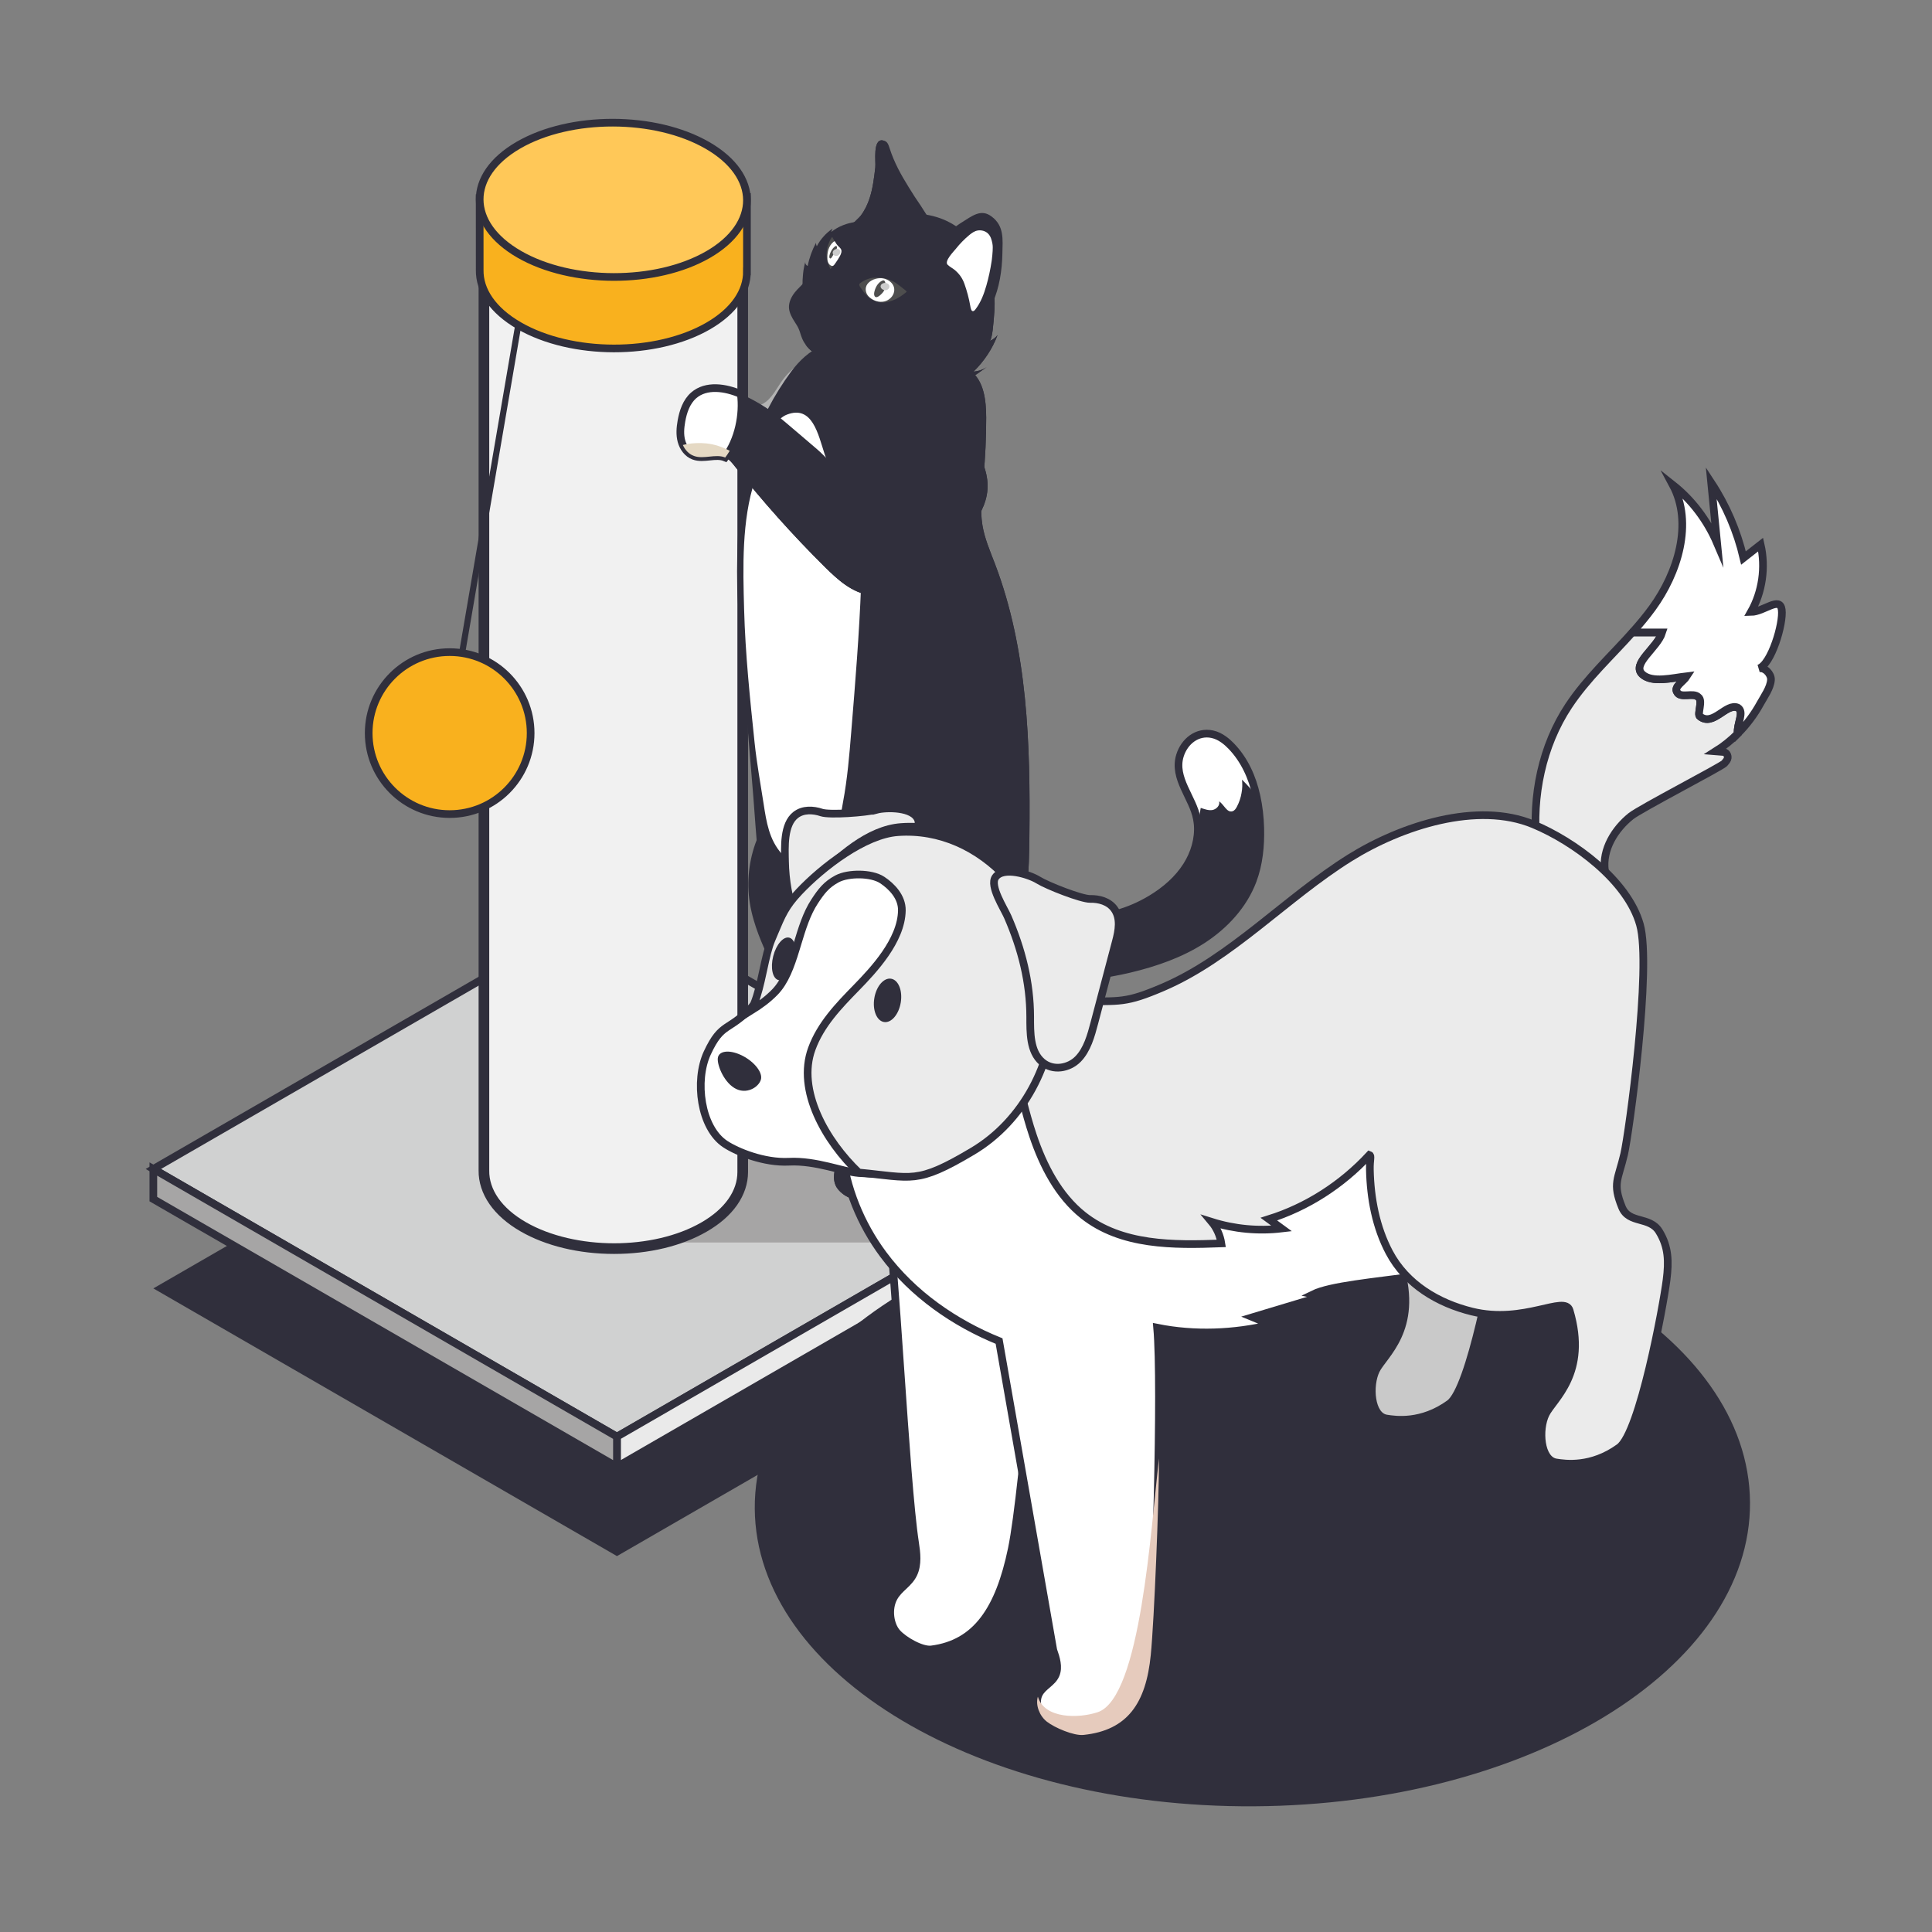 <svg width="126" height="126" viewBox="0 0 126 126" fill="none" xmlns="http://www.w3.org/2000/svg">
<rect x="0" y="0" width="126" height="126" fill="#808080" stroke="none"/>
<path d="M70.283 84.135L62.166 88.823L40.237 101.485L10.001 84.026L40.047 66.682L57.294 76.638L70.283 84.135Z" fill="#302F3C"/>
<path d="M70.283 76.346L62.166 81.034L40.237 93.696L10.001 76.237L40.047 58.893L57.294 68.849L70.283 76.346Z" fill="#D0D1D1" stroke="#302F3C" stroke-width="0.5" stroke-miterlimit="10"/>
<g style="mix-blend-mode:multiply">
<path d="M70.283 76.346L62.166 81.034H39.444V68.849H57.294L70.283 76.346Z" fill="#A6A5A5"/>
</g>
<path d="M70.281 78.311V76.348L40.235 93.695V95.658L70.281 78.311Z" fill="#EAEAEA" stroke="#302F3C" stroke-width="0.5" stroke-miterlimit="10"/>
<path d="M10 76.239V78.202L40.235 95.658V93.695L10 76.239Z" fill="#A6A5A5" stroke="#302F3C" stroke-width="0.5" stroke-miterlimit="10"/>
<path d="M58.47 61.023C58.444 61.566 58.404 62.105 58.348 62.647C58.285 63.342 58.204 64.032 58.101 64.723C58.075 64.904 58.049 65.085 58.02 65.266C57.835 66.433 57.587 67.618 56.971 68.631C56.513 69.38 55.873 69.997 55.239 70.607C54.186 71.618 52.941 72.305 51.759 73.125C51.667 73.188 51.578 73.251 51.486 73.318C51.139 73.572 50.784 73.809 50.37 73.945C49.968 74.078 49.532 74.145 49.103 74.126C49.055 74.123 49.007 74.119 48.959 74.115C48.834 74.108 48.708 74.089 48.583 74.06C48.527 74.049 48.475 74.038 48.424 74.023C48.169 73.949 47.929 73.842 47.707 73.69C47.633 73.639 47.559 73.587 47.493 73.524C47.445 73.487 47.401 73.443 47.356 73.398C47.242 73.288 47.139 73.166 47.042 73.037C46.943 72.907 46.851 72.767 46.784 72.615C46.751 72.545 46.721 72.471 46.699 72.394C46.662 72.257 46.647 72.117 46.669 71.972C46.725 71.603 47.002 71.3 47.323 71.108C47.641 70.916 48.003 70.809 48.35 70.672C48.501 70.613 48.653 70.547 48.8 70.469C49.602 70.074 50.307 69.487 50.854 68.778C51.145 68.401 51.419 67.969 51.622 67.537C51.636 67.511 51.651 67.485 51.663 67.459C51.766 67.234 51.777 67.005 51.74 66.772C51.703 66.51 51.607 66.248 51.537 65.989C51.456 65.701 51.364 65.417 51.26 65.136C51.168 64.885 51.072 64.637 50.968 64.39C50.677 63.684 50.344 62.99 50.034 62.292C49.957 62.122 49.879 61.949 49.809 61.779C49.558 61.199 49.329 60.612 49.155 60.006C49.048 59.637 48.959 59.264 48.901 58.883C48.683 57.513 48.842 56.084 49.347 54.788C49.421 54.577 49.514 54.37 49.61 54.171C49.898 53.58 50.304 52.989 50.925 52.767C51.848 52.442 52.509 53.092 53.355 53.24C54.097 53.365 54.762 53.605 55.408 54.001C56.682 54.773 57.713 55.98 58.171 57.406C58.182 57.432 58.189 57.458 58.197 57.484C58.544 58.621 58.533 59.833 58.47 61.022V61.023Z" fill="#302F3C"/>
<path d="M58.348 62.647C58.285 63.342 58.204 64.032 58.101 64.723C58.075 64.904 58.049 65.085 58.02 65.266C57.835 66.433 57.587 67.618 56.971 68.631C56.513 69.38 55.873 69.997 55.238 70.607C54.186 71.618 52.941 72.305 51.759 73.125C51.745 73.074 51.73 73.022 51.711 72.97C51.626 72.716 51.512 72.468 51.368 72.235C51.379 72.224 51.394 72.217 51.405 72.206C51.778 71.896 52.173 71.652 52.52 71.312C53.096 70.747 53.65 70.138 54.153 69.506C54.26 69.373 54.363 69.244 54.47 69.118C54.706 68.826 54.939 68.542 55.153 68.214C55.8 67.216 56.358 66.156 56.804 65.052C57.133 64.243 57.536 63.113 58.348 62.648V62.647Z" fill="#302F3C"/>
<path d="M49.243 73.783C49.041 73.783 48.844 73.762 48.658 73.721L48.651 73.719C48.6 73.709 48.558 73.7 48.52 73.689C48.289 73.622 48.087 73.529 47.905 73.405C47.839 73.358 47.779 73.316 47.732 73.272L47.719 73.26L47.706 73.249C47.676 73.226 47.641 73.191 47.604 73.155L47.598 73.149C47.504 73.057 47.413 72.953 47.321 72.829L47.318 72.824C47.22 72.698 47.15 72.584 47.102 72.476L47.098 72.467C47.07 72.407 47.049 72.353 47.034 72.301C47.007 72.199 47 72.109 47.013 72.025C47.047 71.796 47.225 71.571 47.502 71.406C47.711 71.279 47.949 71.192 48.201 71.099C48.291 71.066 48.385 71.031 48.477 70.995C48.627 70.937 48.762 70.877 48.889 70.814C48.916 70.814 48.94 70.815 48.962 70.817C49.652 70.9 50.372 71.506 50.778 72C51.024 72.296 51.22 72.635 51.35 72.987C51.328 73.002 51.306 73.018 51.283 73.035C50.922 73.3 50.611 73.499 50.262 73.615C49.929 73.724 49.577 73.782 49.243 73.782V73.783Z" fill="white"/>
<path d="M48.956 71.167C49.191 71.204 49.463 71.324 49.744 71.517C50.021 71.706 50.293 71.956 50.511 72.221L50.512 72.223L50.513 72.224C50.676 72.42 50.816 72.638 50.923 72.867C50.654 73.056 50.411 73.2 50.154 73.285C49.856 73.384 49.541 73.435 49.244 73.435C49.066 73.435 48.895 73.417 48.734 73.382L48.727 73.38L48.72 73.379C48.678 73.37 48.644 73.363 48.617 73.356C48.422 73.299 48.253 73.222 48.103 73.119C48.05 73.082 47.999 73.046 47.971 73.019L47.945 72.995L47.918 72.974C47.905 72.964 47.873 72.932 47.85 72.909L47.848 72.907L47.844 72.903L47.84 72.9C47.76 72.821 47.681 72.731 47.601 72.622L47.597 72.617L47.593 72.612C47.513 72.508 47.456 72.418 47.421 72.336L47.417 72.327L47.413 72.318C47.393 72.277 47.379 72.241 47.369 72.207C47.355 72.155 47.351 72.113 47.357 72.078V72.076L47.357 72.075C47.375 71.956 47.502 71.81 47.681 71.703L47.682 71.703L47.684 71.702C47.863 71.594 48.086 71.511 48.322 71.424C48.414 71.391 48.509 71.356 48.605 71.318C48.73 71.269 48.847 71.219 48.957 71.167M48.885 70.467C48.857 70.467 48.83 70.468 48.802 70.469C48.654 70.547 48.503 70.613 48.352 70.672C48.004 70.809 47.642 70.916 47.325 71.108C47.004 71.3 46.727 71.603 46.671 71.972C46.649 72.116 46.664 72.257 46.701 72.394C46.723 72.471 46.752 72.545 46.786 72.615C46.852 72.767 46.945 72.907 47.044 73.037C47.14 73.166 47.244 73.288 47.358 73.398C47.403 73.443 47.447 73.487 47.495 73.524C47.562 73.587 47.636 73.639 47.709 73.69C47.931 73.842 48.17 73.949 48.425 74.023C48.477 74.038 48.529 74.049 48.584 74.06C48.8 74.108 49.022 74.13 49.245 74.13C49.626 74.13 50.011 74.064 50.372 73.945C50.786 73.808 51.14 73.572 51.488 73.317C51.58 73.251 51.669 73.188 51.761 73.125C51.746 73.073 51.732 73.022 51.713 72.97C51.569 72.538 51.34 72.132 51.048 71.781C50.572 71.201 49.778 70.566 49.002 70.474C48.963 70.469 48.925 70.467 48.886 70.467L48.885 70.467Z" fill="#302F3C"/>
<g style="mix-blend-mode:multiply">
<path d="M48.572 71.194C48.066 71.263 47.586 71.511 47.239 71.888C47.043 72.098 46.888 72.346 46.785 72.615C46.751 72.545 46.722 72.471 46.7 72.394C46.726 72.342 46.751 72.294 46.773 72.25C46.955 71.914 47.246 71.64 47.568 71.437C47.867 71.246 48.229 71.098 48.572 71.194Z" fill="#302F3C"/>
</g>
<path d="M55.636 26.437C55.715 26.682 55.779 26.921 55.833 27.149C56.077 28.189 56.078 29.336 55.517 30.277C55.034 31.097 54.218 31.689 53.42 32.179C52.25 32.901 50.981 33.466 49.66 33.851C48.511 34.192 47.216 34.381 46.145 33.832C45.107 33.3 44.515 32.191 44.01 31.134C42.735 28.469 41.622 25.723 40.679 22.922C40.603 22.7 40.529 22.474 40.378 22.292C40.351 22.26 40.325 22.231 40.293 22.206C39.801 21.751 38.935 21.861 38.408 21.419C38.137 21.199 37.995 20.854 37.969 20.503C37.962 20.412 37.961 20.323 37.969 20.234C38.004 19.797 38.19 19.387 38.407 19.007C38.721 18.459 39.137 17.929 39.722 17.698C40.735 17.299 41.857 17.906 42.65 18.655C42.67 18.67 42.691 18.689 42.707 18.706C43.523 19.485 44.239 20.434 44.795 21.417C45.231 22.187 45.683 22.946 46.116 23.718C46.482 24.367 46.649 24.973 47.168 25.554C47.803 26.271 48.741 26.842 49.696 26.364C50.34 26.04 50.641 25.311 51.074 24.739C51.425 24.28 51.921 23.797 52.479 23.604C52.771 23.504 53.078 23.481 53.39 23.58C54.581 23.958 55.26 25.255 55.637 26.437L55.636 26.437Z" fill="#B3B3B3"/>
<path d="M55.636 26.437C55.715 26.682 55.779 26.921 55.833 27.149C56.078 28.189 56.078 29.336 55.517 30.277C55.034 31.097 54.218 31.689 53.42 32.179C52.25 32.901 50.981 33.466 49.66 33.851C48.511 34.192 47.216 34.381 46.145 33.832C45.107 33.3 44.515 32.191 44.01 31.134C42.735 28.469 41.622 25.723 40.679 22.922C40.603 22.7 40.529 22.474 40.378 22.292C40.351 22.26 40.325 22.231 40.293 22.206C40.44 22.111 40.582 22.004 40.72 21.89C40.926 22.103 41.119 22.339 41.297 22.586C42.055 23.633 42.621 24.906 43.134 25.926C43.808 27.262 44.481 28.598 45.082 29.968C45.392 30.672 45.7 31.412 46.281 31.919C46.903 32.458 47.77 32.654 48.591 32.594C49.414 32.538 50.201 32.249 50.955 31.919C51.683 31.6 52.395 31.232 53.014 30.733C53.982 29.955 54.677 28.881 55.163 27.738C55.343 27.314 55.497 26.878 55.636 26.437Z" fill="#737373"/>
<path d="M42.65 18.655C42.371 19.954 41.495 21.431 40.293 22.206C39.801 21.752 38.935 21.861 38.408 21.419C38.069 21.142 37.933 20.671 37.969 20.234C38.004 19.798 38.19 19.387 38.407 19.008C38.721 18.46 39.137 17.929 39.722 17.699C40.735 17.3 41.857 17.906 42.65 18.655H42.65Z" fill="#F2E6CE"/>
<g style="mix-blend-mode:multiply">
<path d="M40.719 21.891C40.581 22.005 40.44 22.112 40.292 22.206C39.801 21.752 38.934 21.862 38.407 21.42C38.137 21.2 37.995 20.855 37.968 20.504C38.519 20.555 39.099 20.756 39.453 20.927C39.929 21.157 40.347 21.49 40.719 21.891H40.719Z" fill="#E5D9C4"/>
</g>
<path d="M40.048 81.431C37.818 81.431 35.714 80.925 34.124 80.008C33.291 79.528 32.646 78.962 32.205 78.327C31.768 77.697 31.551 77.028 31.56 76.338V17.152L31.851 17.31C32.242 16.44 33.006 15.661 34.084 15.04C35.656 14.135 37.739 13.637 39.95 13.637C42.161 13.637 44.286 14.143 45.875 15.063C46.932 15.673 47.694 16.429 48.098 17.265L48.438 17.123V76.444C48.438 77.818 47.541 79.089 45.914 80.025C44.345 80.932 42.261 81.431 40.048 81.431V81.431Z" fill="#F1F1F1"/>
<path d="M39.95 13.984C42.029 13.984 44.111 14.443 45.701 15.364C46.867 16.036 47.602 16.857 47.913 17.719L48.091 17.644V76.444C48.091 77.633 47.309 78.823 45.741 79.724C44.17 80.631 42.111 81.084 40.048 81.084C37.985 81.084 35.886 80.624 34.297 79.707C32.682 78.777 31.89 77.553 31.907 76.341V17.736L32.033 17.805C32.315 16.903 33.05 16.036 34.257 15.341C35.827 14.437 37.887 13.984 39.95 13.984ZM39.95 13.29C37.679 13.29 35.534 13.805 33.91 14.739C32.906 15.318 32.155 16.032 31.703 16.835L31.213 16.568V76.336C31.204 77.088 31.448 77.844 31.92 78.525C32.389 79.202 33.073 79.802 33.95 80.308C35.592 81.256 37.758 81.778 40.048 81.778C42.338 81.778 44.466 81.262 46.088 80.325C46.942 79.834 47.61 79.25 48.072 78.59C48.538 77.925 48.785 77.183 48.785 76.444V16.6L48.255 16.823C47.795 16.04 47.044 15.336 46.047 14.762C44.408 13.813 42.242 13.29 39.95 13.29Z" fill="#302F3C"/>
<path d="M45.739 21.013C42.588 22.832 37.465 22.823 34.295 20.992C31.125 19.162 31.109 16.204 34.259 14.385C37.409 12.566 42.533 12.576 45.703 14.406C48.873 16.236 48.889 19.194 45.739 21.013Z" fill="#FFF7E6"/>
<path d="M33.978 18.977L29.582 44.639L29.978 44.707L34.374 19.045L33.978 18.977Z" fill="#302F3C"/>
<path d="M48.714 12.97V17.694H48.713C48.727 18.987 47.884 20.28 46.181 21.263C42.788 23.221 37.269 23.212 33.855 21.24C32.12 20.239 31.264 18.923 31.285 17.613L31.283 13.068L31.285 13.069L31.42 13.146C31.72 12.173 32.517 11.243 33.817 10.493C37.209 8.533 42.728 8.544 46.142 10.514C47.394 11.237 48.186 12.123 48.524 13.052L48.714 12.97Z" fill="#F9B11E" stroke="#302F3C" stroke-width="0.5" stroke-miterlimit="10"/>
<path d="M46.181 16.601C42.788 18.56 37.269 18.55 33.855 16.579C30.441 14.608 30.424 11.422 33.817 9.463C37.209 7.504 42.728 7.514 46.142 9.485C49.556 11.456 49.573 14.642 46.181 16.601Z" fill="#FFC858" stroke="#302F3C" stroke-width="0.5" stroke-miterlimit="10"/>
<path d="M81.701 57.425C81.099 59.028 79.873 60.35 78.436 61.284C76.999 62.215 75.352 62.784 73.687 63.183C72.065 63.567 70.385 63.8 68.734 63.582C67.836 63.464 66.954 63.212 66.13 62.84C65.473 62.541 64.834 62.156 64.376 61.599C64.202 61.388 64.055 61.155 63.937 60.911C63.792 60.616 63.685 60.298 63.611 59.97C63.493 59.464 63.453 58.936 63.456 58.418C63.46 57.839 63.534 57.211 63.925 56.779C64.339 56.321 64.712 56.298 65.048 56.483C65.573 56.771 66.005 57.558 66.356 57.968C67.312 59.072 68.808 59.711 70.245 59.84C71.929 59.995 73.639 59.497 75.09 58.618C75.999 58.068 76.83 57.355 77.398 56.453C77.901 55.66 78.185 54.703 78.111 53.772C78.096 53.651 78.082 53.529 78.059 53.407C77.805 52.018 76.497 50.755 76.955 49.274C77.243 48.347 78.082 47.671 79.067 47.885C79.337 47.944 79.581 48.066 79.806 48.229C79.979 48.35 80.142 48.498 80.29 48.65C81.154 49.54 81.671 50.688 81.941 51.907C82.096 52.598 82.173 53.311 82.192 54.012C82.221 55.168 82.107 56.343 81.701 57.425Z" fill="white" stroke="#302F3C" stroke-width="0.5" stroke-miterlimit="10"/>
<path d="M81.701 57.425C81.099 59.028 79.873 60.35 78.436 61.284C76.999 62.215 75.352 62.784 73.687 63.183C72.065 63.567 70.385 63.8 68.734 63.582C67.836 63.463 66.954 63.212 66.13 62.84C65.473 62.541 64.834 62.156 64.376 61.598C64.28 61.48 64.191 61.358 64.114 61.229C64.073 61.166 64.036 61.1 63.999 61.033C63.977 60.993 63.955 60.952 63.936 60.912C63.792 60.617 63.685 60.299 63.611 59.97C63.615 59.892 63.626 59.815 63.633 59.737C63.773 58.533 64.143 57.263 65.048 56.484C65.572 56.772 66.004 57.558 66.355 57.968C67.038 58.759 67.995 59.309 69.015 59.604H69.018C69.295 59.689 69.58 59.752 69.861 59.793C69.99 59.815 70.115 59.83 70.245 59.841C70.499 59.863 70.754 59.874 71.009 59.867C71.282 59.863 71.552 59.841 71.822 59.804C72.368 59.73 72.904 59.597 73.428 59.409C73.624 59.342 73.82 59.265 74.012 59.176C74.385 59.017 74.743 58.828 75.09 58.618C75.231 58.533 75.371 58.445 75.504 58.349C75.703 58.216 75.895 58.072 76.08 57.916C76.593 57.499 77.044 57.011 77.398 56.454C77.439 56.391 77.48 56.325 77.513 56.258C77.624 56.07 77.72 55.874 77.797 55.674C78.041 55.069 78.163 54.415 78.111 53.772C78.192 53.433 78.241 53.06 78.307 52.69C78.551 52.764 78.806 52.871 79.071 52.827C79.334 52.779 79.581 52.52 79.507 52.262C79.829 52.468 80.013 53.023 80.379 52.908C80.516 52.867 80.601 52.738 80.667 52.612C80.815 52.332 80.918 52.029 80.97 51.715C81.025 51.427 81.032 51.135 80.999 50.847C81.339 51.179 81.657 51.534 81.941 51.907C82.096 52.597 82.174 53.31 82.192 54.012C82.222 55.168 82.107 56.342 81.701 57.425L81.701 57.425Z" fill="#302F3C"/>
<path d="M67.135 54.515C67.109 56.779 67.046 59.08 66.322 61.222C65.894 62.481 65.17 63.733 63.981 64.328C62.769 64.93 60.997 64.86 59.67 64.83C59.013 64.815 58.352 64.76 57.698 64.675C56.812 64.561 55.922 64.391 55.106 64.032C54.341 63.7 53.658 63.209 53.023 62.67C51.065 60.993 49.81 59.039 49.51 56.465C49.488 56.262 49.466 56.059 49.444 55.852C49.315 54.574 49.23 53.252 49.13 51.959C49.026 50.574 48.111 40.034 48.081 38.413C48.025 35.347 48.165 32.233 49.024 29.272C49.532 27.522 50.503 25.715 51.593 24.241C52.117 23.532 52.792 22.895 53.608 22.54C54.608 22.105 54.868 22.355 55.783 22.79C57.489 23.6 59.457 23.47 61.292 23.621C61.742 23.658 62.208 23.706 62.633 23.846C62.862 23.92 63.076 24.023 63.271 24.164C64.18 24.832 64.313 26.121 64.317 27.247C64.317 28.529 64.261 29.811 64.139 31.089C64.04 32.145 63.899 33.216 64.073 34.265C64.217 35.133 64.575 35.949 64.889 36.773C67.024 42.379 67.201 48.517 67.134 54.515H67.135Z" fill="#302F3C"/>
<path d="M67.135 54.515C67.109 56.779 67.046 59.08 66.322 61.222C65.894 62.481 65.17 63.733 63.981 64.328C62.769 64.93 60.997 64.86 59.67 64.83C59.013 64.815 58.352 64.76 57.698 64.675C56.812 64.561 55.922 64.391 55.106 64.032C54.341 63.7 53.658 63.209 53.023 62.67C51.065 60.993 49.81 59.039 49.51 56.465C49.488 56.262 49.466 56.059 49.444 55.852C49.566 55.982 49.714 56.103 49.909 56.2C50.999 56.728 52.14 57.167 53.318 57.437C54.145 57.629 54.991 57.736 55.844 57.732C57.905 57.721 60.018 56.997 61.429 55.494C62.485 54.371 63.087 52.898 63.526 51.42C64.405 48.437 64.694 45.279 64.361 42.184C64.051 39.266 63.202 36.426 62.858 33.512C62.629 31.565 62.629 29.601 62.629 27.64C62.629 26.377 62.629 25.113 62.633 23.847C62.862 23.921 63.076 24.024 63.272 24.164C64.18 24.833 64.313 26.122 64.317 27.248C64.317 28.53 64.261 29.811 64.139 31.089C64.04 32.145 63.899 33.217 64.073 34.266C64.217 35.133 64.575 35.95 64.889 36.773C67.024 42.38 67.201 48.518 67.135 54.516V54.515Z" fill="#302F3C"/>
<path d="M53.782 29.623C53.871 29.896 53.962 30.141 54.068 30.329C55.389 32.671 56.262 35.444 56.16 38.132C56.039 41.337 55.778 44.535 55.516 47.731C55.392 49.256 55.266 50.787 54.983 52.292C54.791 53.314 54.555 55.436 53.664 56.082C53.177 56.435 52.529 56.606 51.96 56.41C51.573 56.277 51.258 55.992 50.986 55.687C50.162 54.766 49.982 53.602 49.801 52.423C49.599 51.102 49.355 49.786 49.215 48.456C48.912 45.56 48.608 42.659 48.529 39.746C48.454 37.017 48.365 33.93 49.234 31.316C49.609 30.187 50.066 27.526 51.317 27.041C52.98 26.395 53.358 28.326 53.782 29.623H53.782Z" fill="white"/>
<g style="mix-blend-mode:multiply">
<path d="M56.051 78.288C56.158 78.303 56.262 78.31 56.368 78.31C56.261 78.31 56.154 78.306 56.047 78.292C56.047 78.292 56.051 78.292 56.051 78.288Z" fill="#E5D9C4"/>
</g>
<path d="M63.168 28.644C63.324 28.848 63.465 29.052 63.593 29.248C64.174 30.145 64.562 31.224 64.352 32.299C64.173 33.234 63.605 34.066 63.019 34.797C62.161 35.872 61.157 36.831 60.044 37.639C59.076 38.349 57.922 38.964 56.728 38.808C55.572 38.658 54.64 37.813 53.808 36.99C51.708 34.911 49.734 32.702 47.901 30.383C47.755 30.2 47.609 30.012 47.406 29.891C47.369 29.87 47.335 29.852 47.296 29.839C46.68 29.577 45.901 29.973 45.257 29.734C44.928 29.619 44.677 29.342 44.534 29.021C44.498 28.937 44.467 28.853 44.443 28.767C44.328 28.344 44.365 27.895 44.442 27.464C44.552 26.842 44.765 26.203 45.238 25.788C46.056 25.071 47.317 25.263 48.317 25.7C48.34 25.708 48.367 25.719 48.387 25.729C49.419 26.188 50.412 26.839 51.268 27.576C51.939 28.154 52.62 28.717 53.287 29.297C53.851 29.784 54.214 30.299 54.897 30.67C55.737 31.131 56.813 31.352 57.55 30.58C58.047 30.058 58.085 29.269 58.3 28.585C58.475 28.034 58.779 27.413 59.239 27.043C59.48 26.85 59.762 26.725 60.088 26.712C61.337 26.667 62.414 27.658 63.168 28.644V28.644Z" fill="#302F3C"/>
<path d="M63.168 28.644C63.324 28.849 63.465 29.052 63.593 29.248C64.174 30.145 64.562 31.224 64.352 32.299C64.173 33.234 63.605 34.066 63.019 34.797C62.161 35.872 61.157 36.831 60.044 37.639C59.076 38.349 57.922 38.964 56.728 38.808C55.572 38.658 54.64 37.813 53.808 36.99C51.708 34.911 49.734 32.702 47.901 30.383C47.755 30.2 47.609 30.012 47.406 29.891C47.369 29.87 47.335 29.852 47.296 29.839C47.403 29.701 47.5 29.552 47.592 29.398C47.858 29.529 48.119 29.686 48.369 29.858C49.437 30.589 50.399 31.595 51.226 32.382C52.311 33.412 53.396 34.443 54.423 35.53C54.953 36.087 55.493 36.681 56.21 36.961C56.978 37.26 57.861 37.151 58.613 36.818C59.368 36.487 60.011 35.95 60.61 35.384C61.188 34.839 61.735 34.252 62.148 33.573C62.797 32.514 63.088 31.269 63.16 30.028C63.187 29.569 63.185 29.106 63.167 28.644L63.168 28.644Z" fill="#302F3C"/>
<path d="M48.316 25.701C48.492 27.017 48.167 28.704 47.295 29.839C46.679 29.577 45.901 29.973 45.256 29.735C44.843 29.588 44.557 29.191 44.442 28.767C44.328 28.344 44.365 27.895 44.441 27.464C44.551 26.843 44.764 26.203 45.237 25.788C46.055 25.071 47.316 25.264 48.316 25.701L48.316 25.701Z" fill="white" stroke="#302F3C" stroke-width="0.5" stroke-miterlimit="10"/>
<path d="M59.185 16.939C59.471 17.271 59.901 17.463 60.337 17.502C60.365 17.504 60.394 17.506 60.421 17.497C60.455 17.485 60.48 17.455 60.499 17.426C60.589 17.29 60.609 17.117 60.583 16.956C60.55 16.758 60.457 16.578 60.342 16.415C60.229 16.255 60.106 16.087 59.948 15.971C59.868 15.913 59.783 15.862 59.694 15.822C59.547 15.755 59.371 15.713 59.21 15.701C59.096 15.692 58.933 15.698 58.882 15.822C58.738 16.169 58.963 16.68 59.186 16.939L59.185 16.939Z" fill="#4E4E4E"/>
<path d="M60.098 16.229C60.089 16.223 60.081 16.217 60.072 16.212C59.996 16.164 59.91 16.134 59.822 16.119C59.725 16.102 59.623 16.102 59.528 16.13C59.398 16.167 59.279 16.261 59.215 16.381C59.154 16.497 59.163 16.678 59.217 16.797C59.268 16.91 59.351 17.008 59.446 17.088C59.557 17.18 59.685 17.25 59.818 17.306C59.933 17.355 60.051 17.403 60.18 17.395C60.266 17.39 60.351 17.363 60.416 17.307C60.527 17.213 60.54 17.047 60.521 16.912C60.5 16.762 60.432 16.623 60.345 16.5C60.274 16.4 60.198 16.3 60.099 16.229H60.098Z" fill="#69AD32"/>
<path d="M60.007 16.441C60.005 16.383 59.994 16.325 59.976 16.27C59.889 16.3 59.8 16.331 59.728 16.386C59.638 16.454 59.578 16.556 59.55 16.665C59.519 16.782 59.531 16.92 59.549 17.039C59.658 17.023 59.76 16.966 59.839 16.889C59.958 16.771 60.015 16.605 60.008 16.441L60.007 16.441Z" fill="#4E4E4E"/>
<path d="M59.767 15.95C59.864 15.995 59.959 16.049 60.037 16.123C60.089 16.172 60.132 16.229 60.173 16.288C60.282 16.444 60.375 16.614 60.426 16.797C60.477 16.981 60.485 17.179 60.428 17.361C60.413 17.41 60.393 17.462 60.406 17.512C60.415 17.543 60.435 17.569 60.455 17.594C60.518 17.672 60.58 17.749 60.642 17.827C60.51 17.528 60.683 17.187 60.595 16.878C60.505 16.566 60.4 16.299 60.143 16.083C59.96 15.929 59.748 15.809 59.515 15.754C59.43 15.733 59.343 15.72 59.255 15.713C59.185 15.707 59.126 15.697 59.054 15.708C59.107 15.722 59.162 15.728 59.213 15.745C59.267 15.762 59.323 15.779 59.377 15.799C59.507 15.847 59.641 15.89 59.767 15.95V15.95Z" fill="#343434"/>
<g style="mix-blend-mode:screen">
<path d="M60.259 16.642C60.259 16.775 60.152 16.883 60.019 16.883C59.886 16.883 59.778 16.775 59.778 16.642C59.778 16.509 59.886 16.402 60.019 16.402C60.152 16.402 60.259 16.509 60.259 16.642Z" fill="#CCCCCC"/>
</g>
<g style="mix-blend-mode:screen">
<path d="M58.217 14.095C58.219 14.152 58.159 14.198 58.084 14.198C58.008 14.198 57.945 14.152 57.943 14.095C57.94 14.038 58 13.992 58.076 13.992C58.151 13.992 58.215 14.038 58.217 14.095Z" fill="#CCCCCC"/>
</g>
<path d="M66.311 64.465C66.137 65.233 65.942 65.997 65.676 66.74C65.365 67.611 65.118 68.479 64.734 69.318C64.346 70.175 63.944 71.031 63.493 71.859C62.817 73.107 61.99 74.197 61.1 75.29C60.815 75.64 60.546 76.021 60.224 76.335C59.977 76.578 59.719 76.815 59.445 77.025C58.913 77.454 58.326 77.812 57.687 78.052C57.166 78.244 56.598 78.359 56.047 78.292C55.996 78.288 55.948 78.281 55.899 78.27C55.382 78.174 54.847 77.886 54.559 77.428C54.271 76.963 54.389 76.253 54.64 75.799C54.729 75.637 54.839 75.478 54.983 75.36C55.39 75.02 55.992 75.046 56.442 74.769C56.501 74.732 56.557 74.691 56.608 74.65C56.8 74.488 56.952 74.281 57.103 74.078C57.591 73.413 58.071 72.759 58.363 71.984C58.643 71.227 58.765 70.422 58.783 69.613C58.791 69.307 58.787 69 58.736 68.704C58.717 68.619 58.699 68.534 58.677 68.453C58.603 68.209 58.492 67.98 58.355 67.766C58.178 67.481 57.964 67.219 57.753 66.961C57.632 66.809 57.513 66.658 57.399 66.507C57.233 66.289 57.07 66.063 56.922 65.838C56.553 65.292 56.232 64.727 55.966 64.143C55.862 63.903 55.763 63.659 55.678 63.415C55.511 62.931 55.386 62.436 55.319 61.934C55.282 61.661 55.264 61.388 55.26 61.111C55.257 60.612 55.308 60.106 55.434 59.596C55.5 59.297 55.596 58.998 55.718 58.695C55.759 58.585 55.807 58.474 55.859 58.363C56.376 57.237 57.192 56.328 58.208 55.711C58.806 55.349 59.471 55.087 60.18 54.94C60.959 54.781 61.997 54.663 62.831 54.836C62.95 54.862 63.064 54.892 63.175 54.928C64.165 55.268 65.047 56.214 65.723 56.982C66.491 57.853 66.743 59.327 66.794 60.446C66.857 61.798 66.613 63.146 66.311 64.465H66.311Z" fill="#302F3C"/>
<path d="M56.382 77.962C56.28 77.962 56.18 77.956 56.084 77.944L56.075 77.943L56.067 77.942C56.033 77.939 55.995 77.934 55.959 77.928C55.928 77.922 55.896 77.916 55.869 77.909L55.861 77.907C55.662 77.858 55.469 77.778 55.303 77.675C55.249 77.642 55.199 77.606 55.157 77.569L55.149 77.562L55.14 77.555C55.023 77.465 54.924 77.358 54.854 77.245L54.852 77.242C54.848 77.235 54.844 77.228 54.839 77.221V77.212L54.808 77.144C54.76 77.037 54.736 76.91 54.736 76.755C54.736 76.497 54.815 76.195 54.943 75.969L54.945 75.965C55.028 75.813 55.112 75.703 55.204 75.628C55.371 75.488 55.61 75.424 55.863 75.355C56.116 75.286 56.379 75.215 56.624 75.064C56.661 75.041 56.699 75.016 56.737 74.988C56.781 74.986 56.824 74.985 56.865 74.985C57.162 74.985 57.416 75.05 57.666 75.191C57.974 75.371 58.25 75.595 58.486 75.857C58.696 76.09 58.954 76.446 59.064 76.882C58.578 77.252 58.074 77.535 57.565 77.727C57.147 77.883 56.749 77.962 56.382 77.962L56.382 77.962Z" fill="white"/>
<path d="M56.865 75.332C57.102 75.332 57.296 75.381 57.493 75.492C57.769 75.653 58.016 75.854 58.227 76.089L58.228 76.09L58.229 76.091C58.375 76.252 58.546 76.479 58.657 76.751C58.259 77.03 57.853 77.249 57.444 77.402C57.065 77.544 56.707 77.616 56.382 77.616C56.295 77.616 56.209 77.611 56.127 77.6L56.11 77.598L56.094 77.597C56.073 77.595 56.044 77.591 56.018 77.586C55.998 77.582 55.972 77.578 55.961 77.575L55.952 77.572L55.944 77.57C55.779 77.53 55.62 77.464 55.485 77.38L55.484 77.38L55.482 77.379C55.447 77.358 55.413 77.333 55.386 77.309L55.369 77.294L55.352 77.281C55.274 77.221 55.209 77.152 55.161 77.081L55.124 77.001C55.096 76.939 55.083 76.859 55.083 76.756C55.083 76.556 55.147 76.314 55.245 76.14L55.247 76.136L55.249 76.132C55.325 75.994 55.386 75.928 55.424 75.896L55.426 75.894L55.429 75.892C55.535 75.803 55.738 75.749 55.953 75.69C56.218 75.619 56.517 75.538 56.806 75.36L56.808 75.359L56.809 75.358C56.823 75.35 56.837 75.341 56.85 75.332C56.855 75.332 56.86 75.332 56.865 75.332M56.865 74.638C56.78 74.638 56.694 74.642 56.608 74.651C56.557 74.691 56.501 74.732 56.442 74.769C55.992 75.046 55.39 75.02 54.983 75.36C54.839 75.478 54.729 75.637 54.64 75.8C54.492 76.062 54.389 76.42 54.389 76.756C54.389 76.948 54.418 77.125 54.492 77.288V77.296C54.511 77.344 54.533 77.388 54.559 77.428C54.655 77.583 54.784 77.72 54.928 77.831C54.987 77.882 55.053 77.93 55.12 77.971C55.323 78.097 55.552 78.189 55.777 78.245C55.818 78.256 55.858 78.263 55.899 78.271C55.944 78.278 55.991 78.285 56.04 78.289C56.153 78.303 56.267 78.31 56.382 78.31C56.825 78.31 57.27 78.208 57.687 78.053C58.325 77.813 58.913 77.455 59.445 77.026C59.371 76.502 59.098 76.018 58.743 75.626C58.481 75.335 58.175 75.087 57.838 74.892C57.513 74.707 57.192 74.639 56.865 74.639V74.638Z" fill="#302F3C"/>
<path d="M66.311 64.465C66.137 65.233 65.942 65.997 65.676 66.74C65.365 67.611 65.118 68.479 64.734 69.318C64.346 70.175 63.943 71.031 63.493 71.859C62.817 73.107 61.99 74.197 61.1 75.29C60.815 75.64 60.546 76.021 60.224 76.335C59.977 76.578 59.719 76.815 59.445 77.025C59.405 76.73 59.301 76.45 59.153 76.191C59.161 76.183 59.168 76.18 59.176 76.172C61.078 74.558 62.167 72.198 63.043 69.864C63.597 68.391 64.092 66.891 64.524 65.377C65.044 63.549 65.48 61.658 65.34 59.76C65.236 58.378 64.797 56.982 63.951 55.87C63.685 55.52 63.153 55.198 62.832 54.837C62.95 54.863 63.065 54.892 63.176 54.929C64.165 55.269 65.048 56.214 65.724 56.982C66.492 57.854 66.743 59.328 66.795 60.447C66.858 61.798 66.614 63.146 66.311 64.465L66.311 64.465Z" fill="#302F3C"/>
<g style="mix-blend-mode:multiply">
<path d="M47.591 29.398C47.5 29.552 47.403 29.701 47.296 29.839C46.68 29.577 45.901 29.973 45.256 29.735C44.927 29.619 44.677 29.342 44.534 29.021C45.069 28.883 45.683 28.876 46.075 28.918C46.6 28.974 47.106 29.147 47.591 29.398Z" fill="#E5D9C4"/>
</g>
<path d="M60.928 14.592C59.825 14.61 58.726 14.717 57.649 14.935C57.527 14.953 57.408 14.977 57.283 15.005C57.189 15.025 56.966 15.083 56.708 15.127C56.203 15.217 55.573 15.268 55.534 14.921C55.528 14.881 55.535 14.833 55.549 14.776C55.623 14.513 55.97 14.277 56.13 14.071C56.394 13.725 56.587 13.327 56.715 12.919C56.928 12.272 57.005 11.59 57.085 10.915C57.126 10.539 56.907 9.095 57.548 9.151C57.552 9.152 57.555 9.153 57.559 9.154C57.881 9.188 57.936 9.428 58.025 9.689C58.323 10.612 58.759 11.394 59.269 12.217C59.52 12.63 59.785 13.036 60.062 13.434C60.173 13.59 60.753 14.597 60.928 14.592H60.928Z" fill="#302F3C"/>
<path d="M57.722 15.605C57.41 15.403 57.065 15.241 56.708 15.127C56.331 15.001 55.93 14.93 55.534 14.921C55.528 14.881 55.535 14.833 55.549 14.776C55.623 14.513 55.97 14.277 56.13 14.07C56.394 13.724 56.587 13.327 56.715 12.918C56.928 12.272 57.005 11.59 57.085 10.915C57.126 10.538 56.907 9.095 57.548 9.15C57.552 9.151 57.555 9.152 57.559 9.153C57.553 9.174 57.554 9.191 57.554 9.213C57.46 10.548 57.559 11.916 57.605 13.249C57.624 13.652 57.638 14.053 57.656 14.456C57.656 14.522 57.649 14.719 57.65 14.934C57.649 15.238 57.659 15.567 57.722 15.605L57.722 15.605Z" fill="#302F3C"/>
<path d="M52.525 17.059C52.492 17.172 52.563 17.304 52.676 17.342C52.781 16.814 52.966 16.301 53.222 15.827C53.215 15.906 53.232 15.987 53.271 16.058C53.511 15.599 53.867 15.201 54.297 14.91C54.268 14.983 54.239 15.055 54.209 15.128C54.672 14.766 55.241 14.538 55.83 14.478C54.825 15.519 53.788 16.628 53.425 18.024C53.348 18.322 53.295 18.645 53.083 18.869C52.954 19.005 52.666 19.117 52.481 19.021C52.311 18.933 52.34 18.828 52.338 18.656C52.331 18.13 52.378 17.566 52.525 17.059Z" fill="#302F3C"/>
<path d="M63.49 24.235C63.802 24.213 64.103 24.108 64.357 23.936C63.518 24.529 62.836 25.075 61.785 25.303C60.734 25.531 59.665 25.674 58.606 25.312C58.267 25.192 57.91 25.075 57.58 24.95C57.191 24.801 56.863 24.509 56.465 24.366C56.156 24.254 55.834 24.186 55.517 24.104C54.8 23.918 54.204 23.572 53.542 23.265C53.47 23.231 53.398 23.196 53.336 23.156L53.329 23.154C53.01 22.984 52.737 22.762 52.539 22.472C52.437 22.334 52.349 22.176 52.288 22.009C52.213 21.831 52.175 21.638 52.098 21.468C52.029 21.299 51.924 21.144 51.827 20.991C51.649 20.715 51.484 20.418 51.455 20.093C51.433 19.713 51.605 19.36 51.845 19.057C51.94 18.939 52.051 18.824 52.159 18.717C52.246 18.629 52.332 18.548 52.397 18.453C52.502 18.298 52.554 18.129 52.616 17.954C52.7 17.721 52.792 17.491 52.899 17.264C53.144 16.756 53.454 16.279 53.817 15.842C54.006 15.613 54.228 15.344 54.477 15.131C54.633 14.997 54.8 14.881 54.975 14.799C55.447 14.596 55.872 14.389 56.383 14.283C56.879 14.173 57.394 14.116 57.899 14.033C59.196 13.821 60.584 13.848 61.787 14.43C62.625 14.838 63.334 15.492 63.855 16.247C64.285 16.859 64.582 17.58 64.738 18.312C64.786 18.531 64.819 18.746 64.835 18.965C64.888 19.535 64.873 20.12 64.821 20.694C64.799 20.903 64.729 22.165 64.532 22.241C64.739 22.159 64.927 22.025 65.06 21.853C64.722 22.751 64.18 23.564 63.49 24.235L63.49 24.235Z" fill="#302F3C"/>
<path d="M63.49 24.235C63.802 24.213 64.103 24.108 64.357 23.936C63.518 24.529 62.836 25.075 61.785 25.303C60.734 25.531 59.665 25.674 58.606 25.312C58.267 25.192 57.91 25.075 57.58 24.95C57.191 24.801 56.863 24.509 56.465 24.366C56.156 24.254 55.834 24.186 55.517 24.104C54.8 23.918 54.204 23.572 53.542 23.265C53.47 23.231 53.398 23.196 53.336 23.156L53.329 23.154C53.01 22.984 52.737 22.762 52.539 22.472C53.145 22.805 53.755 23.13 54.429 23.297C55.112 23.459 55.824 23.452 56.527 23.444C57.386 23.429 58.235 23.419 59.084 23.409C59.723 23.4 60.372 23.386 60.993 23.229C62.048 22.955 62.949 22.219 63.467 21.28C63.709 20.843 63.826 20.364 63.972 19.894C64.153 19.321 64.423 18.81 64.737 18.312C64.785 18.531 64.818 18.746 64.834 18.965C64.887 19.535 64.873 20.12 64.82 20.694C64.798 20.903 64.729 22.165 64.531 22.241C64.738 22.159 64.926 22.025 65.059 21.853C64.721 22.751 64.18 23.564 63.489 24.235L63.49 24.235Z" fill="#302F3C"/>
<path d="M64.735 19.768C65.177 18.755 65.352 17.641 65.373 16.541C65.39 15.629 65.506 14.744 64.672 14.122C64.528 14.014 64.363 13.928 64.185 13.901C63.836 13.847 63.498 14.024 63.197 14.205C62.408 14.681 61.668 15.23 60.928 15.778C60.626 16.003 60.22 16.289 60.569 16.671C61.179 17.336 62.118 17.725 62.619 18.44C63.048 19.052 63.247 19.915 63.394 20.632C63.424 20.775 63.454 20.928 63.556 21.035C64.049 21.548 64.631 20.008 64.735 19.768V19.768Z" fill="#302F3C"/>
<path d="M58.706 19.347C58.55 19.447 58.387 19.533 58.207 19.597C57.867 19.718 57.487 19.786 57.14 19.657C56.941 19.583 56.751 19.495 56.598 19.344C56.443 19.191 56.303 19.022 56.184 18.84C56.138 18.77 56.078 18.706 56.05 18.627C56.035 18.583 56.032 18.534 56.064 18.498C56.096 18.463 56.144 18.434 56.183 18.407C56.264 18.35 56.352 18.299 56.443 18.258C56.626 18.174 56.824 18.123 57.025 18.108C57.037 18.108 57.049 18.107 57.061 18.106C57.252 18.097 57.446 18.094 57.633 18.133C57.813 18.171 57.999 18.238 58.168 18.312C58.344 18.388 58.5 18.502 58.652 18.619C58.727 18.676 58.801 18.734 58.875 18.794C58.926 18.835 58.979 18.874 59.029 18.916C59.066 18.947 59.11 18.982 59.135 19.029C59.107 19.048 59.084 19.068 59.058 19.089C58.943 19.182 58.827 19.269 58.706 19.348V19.347Z" fill="#4E4E4E"/>
<path d="M56.835 18.296C56.551 18.459 56.367 18.742 56.505 19.108C56.552 19.233 56.643 19.337 56.747 19.421C57 19.628 57.346 19.732 57.665 19.661C57.984 19.59 58.26 19.331 58.313 19.012C58.401 18.497 57.88 18.135 57.403 18.142C57.21 18.145 57.004 18.199 56.835 18.296H56.835Z" fill="white"/>
<path d="M57.098 18.798C57.044 18.931 56.965 19.165 57.035 19.303C57.166 19.561 57.57 19.104 57.64 18.983C57.738 18.813 57.789 18.566 57.72 18.376C57.704 18.332 57.67 18.289 57.623 18.285C57.602 18.283 57.582 18.289 57.562 18.296C57.349 18.374 57.179 18.597 57.098 18.798L57.098 18.798Z" fill="#4E4E4E"/>
<g style="mix-blend-mode:screen">
<path d="M57.545 18.498C57.457 18.548 57.401 18.636 57.443 18.749C57.458 18.788 57.486 18.82 57.518 18.846C57.596 18.911 57.704 18.943 57.803 18.921C57.901 18.898 57.987 18.818 58.004 18.72C58.031 18.56 57.869 18.448 57.721 18.45C57.661 18.451 57.598 18.468 57.545 18.498H57.545Z" fill="#CCCCCC"/>
</g>
<path d="M64.714 16.664C64.706 16.751 64.697 16.839 64.686 16.926C64.682 16.958 64.678 16.989 64.673 17.021C64.591 17.567 64.48 18.095 64.328 18.625C64.169 19.18 63.964 19.731 63.604 20.191C63.559 20.249 63.49 20.312 63.42 20.286C63.377 20.271 63.352 20.226 63.336 20.184C63.304 20.102 63.29 20.016 63.275 19.93C63.189 19.447 63.061 18.97 62.896 18.507C62.77 18.156 62.587 17.893 62.309 17.644C62.154 17.505 61.948 17.41 61.802 17.267C61.565 17.034 62.195 16.406 62.343 16.22C62.599 15.898 62.888 15.602 63.204 15.338C63.371 15.199 63.556 15.064 63.773 15.031C64.006 14.996 64.258 15.061 64.43 15.226C64.612 15.402 64.674 15.64 64.721 15.879C64.752 16.04 64.748 16.205 64.738 16.368C64.732 16.466 64.725 16.565 64.715 16.664L64.714 16.664Z" fill="white"/>
<path d="M54.767 16.716C54.601 17.015 54.391 17.294 54.155 17.55C54.155 17.55 53.963 17.079 53.952 17.029C53.911 16.843 53.899 16.651 53.914 16.462C53.922 16.274 53.963 16.085 54.032 15.913C54.082 15.783 54.17 15.536 54.278 15.461C54.334 15.555 54.383 15.647 54.441 15.733C54.507 15.854 54.587 15.978 54.704 16.088C54.755 16.141 54.815 16.188 54.847 16.252C54.922 16.398 54.845 16.569 54.767 16.716L54.767 16.716Z" fill="#4E4E4E"/>
<path d="M54.767 16.716C54.688 16.862 54.597 16.998 54.494 17.146C54.432 17.225 54.378 17.358 54.259 17.341C54.197 17.332 54.141 17.298 54.097 17.253C54.005 17.159 53.972 17.035 53.963 16.909C53.934 16.498 54.018 16.06 54.349 15.781C54.381 15.75 54.407 15.741 54.441 15.734C54.507 15.854 54.587 15.978 54.704 16.088C54.723 16.109 54.742 16.13 54.762 16.143C54.794 16.175 54.825 16.215 54.847 16.252C54.922 16.398 54.845 16.57 54.767 16.716H54.767Z" fill="white"/>
<path d="M54.175 16.44C54.171 16.448 54.167 16.457 54.163 16.465C54.127 16.548 54.043 16.75 54.11 16.833C54.186 16.929 54.279 16.723 54.312 16.673C54.395 16.547 54.471 16.416 54.541 16.282C54.56 16.243 54.58 16.204 54.585 16.161C54.589 16.126 54.581 16.052 54.538 16.04C54.497 16.029 54.423 16.097 54.397 16.121C54.295 16.214 54.23 16.319 54.175 16.44H54.175Z" fill="#4E4E4E"/>
<g style="mix-blend-mode:screen">
<path d="M54.418 16.29C54.338 16.344 54.284 16.433 54.313 16.54C54.323 16.577 54.345 16.606 54.371 16.63C54.435 16.687 54.525 16.711 54.612 16.683C54.699 16.655 54.777 16.572 54.798 16.475C54.832 16.319 54.7 16.221 54.573 16.232C54.521 16.237 54.465 16.257 54.418 16.29V16.29Z" fill="#CCCCCC"/>
</g>
<path d="M29.326 53.092C32.242 53.092 34.607 50.727 34.607 47.811C34.607 44.894 32.242 42.53 29.326 42.53C26.409 42.53 24.045 44.894 24.045 47.811C24.045 50.727 26.409 53.092 29.326 53.092Z" fill="#F9B11E" stroke="#302F3C" stroke-width="0.5" stroke-miterlimit="10"/>
<path d="M81.798 117.802C99.721 117.692 114.197 108.82 114.131 97.985C114.065 87.15 99.482 78.455 81.558 78.565C63.635 78.674 49.158 87.546 49.224 98.382C49.291 109.216 63.874 117.911 81.798 117.802Z" fill="#302F3C"/>
<path d="M113.339 46.154C112.587 45.812 111.729 47.41 110.871 46.725C110.657 46.611 111.085 45.698 110.764 45.469C110.442 45.127 109.584 45.584 109.369 45.127C109.154 44.785 109.798 44.442 110.013 44.1C109.047 44.214 107.759 44.556 107.116 43.985C106.364 43.3 108.081 42.273 108.403 41.246H106.472C106.491 41.219 106.509 41.192 106.528 41.166C105.099 42.774 103.499 44.228 102.301 46.036C100.579 48.635 99.901 51.921 100.214 55.065C100.405 56.978 101.198 60.18 103.453 60.277C104.008 60.3 104.551 60.037 104.844 59.535C105.365 58.642 104.79 57.708 104.667 56.77C104.486 55.392 105.32 54.064 106.365 53.228C106.972 52.742 112.221 50.025 112.461 49.783C112.484 49.76 112.539 49.688 112.606 49.601C112.771 49.384 112.641 49.06 112.38 49.039L111.886 48.999C112.405 48.674 112.889 48.286 113.328 47.847C113.263 47.204 113.787 46.441 113.339 46.155L113.339 46.154Z" fill="#EBEBEB" stroke="#302F3C" stroke-width="0.5" stroke-miterlimit="10"/>
<path d="M114.809 45.868C115.048 45.432 115.466 44.862 115.498 44.335C115.521 43.959 115.084 43.484 114.693 43.599C115.512 43.358 116.321 40.657 116.2 39.761C116.079 38.866 115.043 39.896 114.194 39.911C114.933 38.61 115.165 36.993 114.825 35.516L113.706 36.392C113.294 34.634 112.576 32.959 111.599 31.476L111.988 35.435C111.346 33.929 110.338 32.6 109.089 31.614C110.437 34.116 109.426 37.362 107.767 39.643C107.381 40.175 106.962 40.677 106.528 41.166C106.509 41.192 106.492 41.219 106.472 41.246H108.404C108.082 42.273 106.365 43.3 107.116 43.985C107.76 44.556 109.047 44.214 110.013 44.1C109.798 44.442 109.154 44.785 109.369 45.127C109.584 45.584 110.442 45.127 110.764 45.469C111.086 45.698 110.657 46.611 110.871 46.725C111.73 47.41 112.588 45.812 113.339 46.154C113.787 46.44 113.263 47.204 113.328 47.847C113.907 47.267 114.409 46.6 114.809 45.868H114.809Z" fill="white" stroke="#302F3C" stroke-width="0.5" stroke-miterlimit="10"/>
<path d="M82.924 63.718C80.38 66.424 78.102 69.62 77.334 73.361C77.648 73.073 77.954 72.773 78.245 72.458C78.387 72.511 78.26 72.768 78.274 73.424C78.313 75.288 78.672 77.173 79.538 78.81C80.648 80.908 82.734 82.13 84.938 82.672C88.339 83.508 90.993 81.563 91.301 82.599C92.526 86.72 90.226 88.364 89.739 89.361C89.251 90.359 89.377 92.35 90.422 92.513C91.006 92.605 92.707 92.861 94.534 91.539C95.885 90.562 97.404 82.321 97.624 80.599C97.776 79.413 97.755 78.449 97.14 77.447C96.525 76.445 95.168 76.969 94.719 75.871C94.078 74.303 94.473 74.059 94.86 72.4C95.097 71.38 96.041 64.673 96.105 60.394C96.037 60.376 95.97 60.359 95.901 60.343C91.383 59.32 86.384 60.036 82.924 63.718L82.924 63.718Z" fill="#C9C9C9" stroke="#302F3C" stroke-width="0.5" stroke-miterlimit="10"/>
<path d="M57.414 77.729C57.528 77.794 57.641 77.861 57.756 77.923C58.397 82.081 59.038 96.468 59.679 100.626C59.78 101.28 59.869 102.023 59.579 102.639C59.267 103.304 58.623 103.569 58.281 104.209C57.886 104.947 58.047 105.972 58.501 106.482C58.955 106.993 60.118 107.653 60.749 107.572C63.679 107.196 65.168 104.96 65.988 101.008C66.809 97.055 68.013 81.02 68.216 76.61C68.34 76.706 68.465 76.796 68.591 76.883C66.184 73.538 60.984 76.6 57.414 77.728L57.414 77.729Z" fill="white" stroke="#302F3C" stroke-width="0.5" stroke-miterlimit="10"/>
<path d="M96.618 69.986C95.488 73.457 100.756 78.519 98.565 81.359C97.009 83.377 87.873 83.319 85.643 84.406C85.846 84.449 86.048 84.492 86.25 84.534C84.732 84.991 83.213 85.447 81.695 85.904L82.887 86.395C80.48 86.976 77.901 87.079 75.466 86.589C75.8 90.389 75.356 104.825 75.051 107.923C74.742 111.069 73.541 112.849 70.66 113.148C70.039 113.212 68.791 112.688 68.272 112.281C67.752 111.874 67.458 111.059 67.757 110.47C68.017 109.961 68.625 109.751 68.852 109.221C69.062 108.731 68.878 108.139 68.693 107.618L65.157 87.461C62.277 86.292 59.553 84.431 57.6 81.806C56.143 79.849 55.149 77.442 54.903 74.989C54.818 74.152 54.821 73.31 54.921 72.48C55.269 69.621 57.852 64.422 61.154 65.802C63.042 66.591 64.343 67.727 66.454 67.484C66.49 67.48 66.525 67.475 66.561 67.47C69.728 69.841 73.122 72.027 75.289 75.424C75.301 76.313 75.317 77.202 75.338 78.091C75.865 77.653 76.408 77.24 76.978 76.866C79.28 75.353 81.916 74.532 84.514 73.729C88.549 72.481 92.583 71.233 96.618 69.986H96.618Z" fill="white" stroke="#302F3C" stroke-width="0.5" stroke-miterlimit="10"/>
<path d="M108.206 80.311C107.59 79.309 106.233 79.832 105.784 78.735C105.143 77.167 105.538 76.923 105.925 75.263C106.233 73.942 107.728 63.06 106.955 60.303C106.146 57.416 102.639 54.86 100.002 53.763C96.361 52.248 91.412 53.842 88.039 55.945C83.873 58.543 80.302 62.486 75.82 64.4C73.431 65.421 73.045 65.303 70.461 65.288C69.05 65.28 65.586 63.711 65.17 65.771C64.94 66.908 65.824 68.294 66.11 69.387C66.518 70.945 66.854 72.526 67.366 74.052C68.035 76.044 69.042 77.984 70.635 79.251C73.137 81.242 76.531 81.21 79.653 81.092C79.573 80.574 79.353 80.081 79.025 79.689C80.499 80.153 82.06 80.3 83.587 80.119C83.309 79.915 83.03 79.712 82.751 79.508C85.223 78.732 87.502 77.276 89.31 75.323C89.452 75.376 89.325 75.633 89.339 76.288C89.378 78.153 89.738 80.038 90.604 81.675C91.714 83.773 93.799 84.995 96.004 85.537C99.404 86.373 102.058 84.428 102.366 85.463C103.591 89.585 101.291 91.228 100.804 92.226C100.316 93.223 100.442 95.215 101.487 95.378C102.071 95.469 103.772 95.725 105.599 94.404C106.95 93.427 108.47 85.186 108.69 83.464C108.841 82.278 108.821 81.314 108.206 80.312V80.311Z" fill="#EBEBEB" stroke="#302F3C" stroke-width="0.5" stroke-miterlimit="10"/>
<path d="M57.159 52.812C56.467 52.996 54.108 53.168 53.572 52.989C53.036 52.809 52.377 52.771 51.894 53.147C51.089 53.772 51.182 55.248 51.198 56.184C51.22 57.417 51.439 58.646 51.847 59.801C52.019 60.285 52.238 60.776 52.624 61.091C52.96 61.364 53.388 61.473 53.807 61.527C54.267 61.587 54.745 61.586 55.183 61.421C55.664 61.239 56.067 60.869 56.383 60.442C56.698 60.014 56.934 59.528 57.169 59.045C57.667 58.022 58.164 56.999 58.663 55.975C58.886 55.516 59.072 55.027 59.397 54.645C59.631 54.37 60.015 53.883 59.877 53.476C59.584 52.62 57.793 52.644 57.159 52.813L57.159 52.812Z" fill="#EBEBEB" stroke="#302F3C" stroke-width="0.5" stroke-miterlimit="10"/>
<path d="M68.762 64.614C68.762 68.463 66.76 72.099 63.594 73.968C59.734 76.245 60.246 76.799 56 76.5C55.016 76.431 53.223 75.675 51.454 75.765C49.829 75.847 48.064 75.122 47.295 74.613C45.689 73.55 45.29 70.478 46.127 68.673C47.078 66.622 47.513 67.304 49.026 65.678C50.083 64.543 50.137 62.068 50.742 60.654C51.321 59.302 52.201 58.447 53.17 57.433C54.634 55.901 56.627 54.09 58.775 53.936C64.226 53.543 68.677 58.62 68.76 64.448C68.762 64.503 68.762 64.558 68.762 64.614Z" fill="white" stroke="#302F3C" stroke-width="0.5" stroke-miterlimit="10"/>
<path d="M50.328 61.252L50.328 61.252C50.387 61.112 50.442 60.981 50.494 60.856C50.983 59.688 51.23 59.099 52.116 58.16C52.872 57.36 53.941 56.422 55.097 55.667C56.258 54.907 57.479 54.349 58.542 54.272C64.059 53.87 68.633 59.063 68.747 65.124L68.746 65.127L68.748 65.191C68.75 65.243 68.75 65.297 68.75 65.357C68.75 69.361 66.691 73.136 63.45 75.07C61.569 76.193 60.59 76.608 59.649 76.718C59.176 76.773 58.702 76.752 58.112 76.695C57.865 76.671 57.601 76.641 57.309 76.608C57.252 76.601 57.193 76.594 57.134 76.588C56.795 76.549 56.421 76.507 56.001 76.468C54.921 75.437 53.913 74.102 53.296 72.688C52.666 71.245 52.451 69.745 52.942 68.4L52.942 68.4C53.518 66.821 54.68 65.612 55.846 64.418L55.846 64.418C56.412 63.838 57.144 63.068 57.737 62.207C58.327 61.349 58.802 60.372 58.817 59.376C58.83 58.492 58.152 57.802 57.54 57.395C57.171 57.149 56.603 57.042 56.071 57.033C55.536 57.025 54.969 57.113 54.589 57.317C53.879 57.699 53.558 58.134 53.13 58.784L53.13 58.784C52.602 59.585 52.299 60.589 52.008 61.549C51.971 61.674 51.933 61.798 51.895 61.921C51.559 63.013 51.204 64.01 50.539 64.698C50.075 65.178 49.547 65.558 48.986 65.907C49.276 65.333 49.463 64.653 49.619 63.987C49.679 63.731 49.734 63.476 49.788 63.227C49.949 62.485 50.098 61.793 50.328 61.252Z" fill="#EBEBEB" stroke="#302F3C" stroke-width="0.5"/>
<path d="M58.745 65.383C58.873 64.603 58.591 63.908 58.115 63.829C57.639 63.751 57.149 64.32 57.021 65.1C56.893 65.879 57.175 66.575 57.651 66.653C58.127 66.732 58.616 66.163 58.745 65.383Z" fill="#302F3C"/>
<path d="M51.817 62.713C52.012 61.949 51.859 61.25 51.475 61.152C51.092 61.054 50.623 61.594 50.428 62.358C50.233 63.123 50.386 63.821 50.77 63.919C51.153 64.017 51.622 63.477 51.817 62.713Z" fill="#302F3C"/>
<path d="M51.647 62.629C51.853 62.629 52.02 62.451 52.02 62.232C52.02 62.013 51.853 61.835 51.647 61.835C51.44 61.835 51.273 62.013 51.273 62.232C51.273 62.451 51.44 62.629 51.647 62.629Z" fill="#302F3C"/>
<path d="M49.641 70.315C49.597 70.796 48.817 71.389 48.035 71.031C47.254 70.674 46.768 69.502 46.812 69.021C46.856 68.54 47.525 68.44 48.306 68.797C49.087 69.154 49.685 69.834 49.641 70.314V70.315Z" fill="#302F3C"/>
<path d="M67.702 57.389C68.318 57.771 70.537 58.638 71.099 58.626C71.661 58.613 72.304 58.773 72.669 59.277C73.113 59.891 72.957 60.708 72.776 61.392C72.31 63.159 71.844 64.925 71.377 66.692C71.149 67.557 70.901 68.457 70.31 69.065C69.718 69.673 68.669 69.875 67.956 69.255C67.163 68.565 67.188 67.346 67.187 66.317C67.186 64.085 66.637 61.895 65.72 59.788C65.475 59.224 64.528 57.784 64.918 57.217C65.424 56.482 67.137 57.038 67.702 57.389V57.389Z" fill="#EBEBEB" stroke="#302F3C" stroke-width="0.5" stroke-miterlimit="10"/>
<path d="M71.6 111.661C70.398 112.071 68.115 112.127 67.687 110.651C67.519 111.215 67.803 111.914 68.272 112.281C68.791 112.688 70.039 113.212 70.66 113.148C73.542 112.849 74.742 111.07 75.051 107.924C75.278 105.626 75.584 97.975 75.588 95.113C75.055 99.583 74.41 110.702 71.6 111.661V111.661Z" fill="#E6CBBD"/>
</svg>
